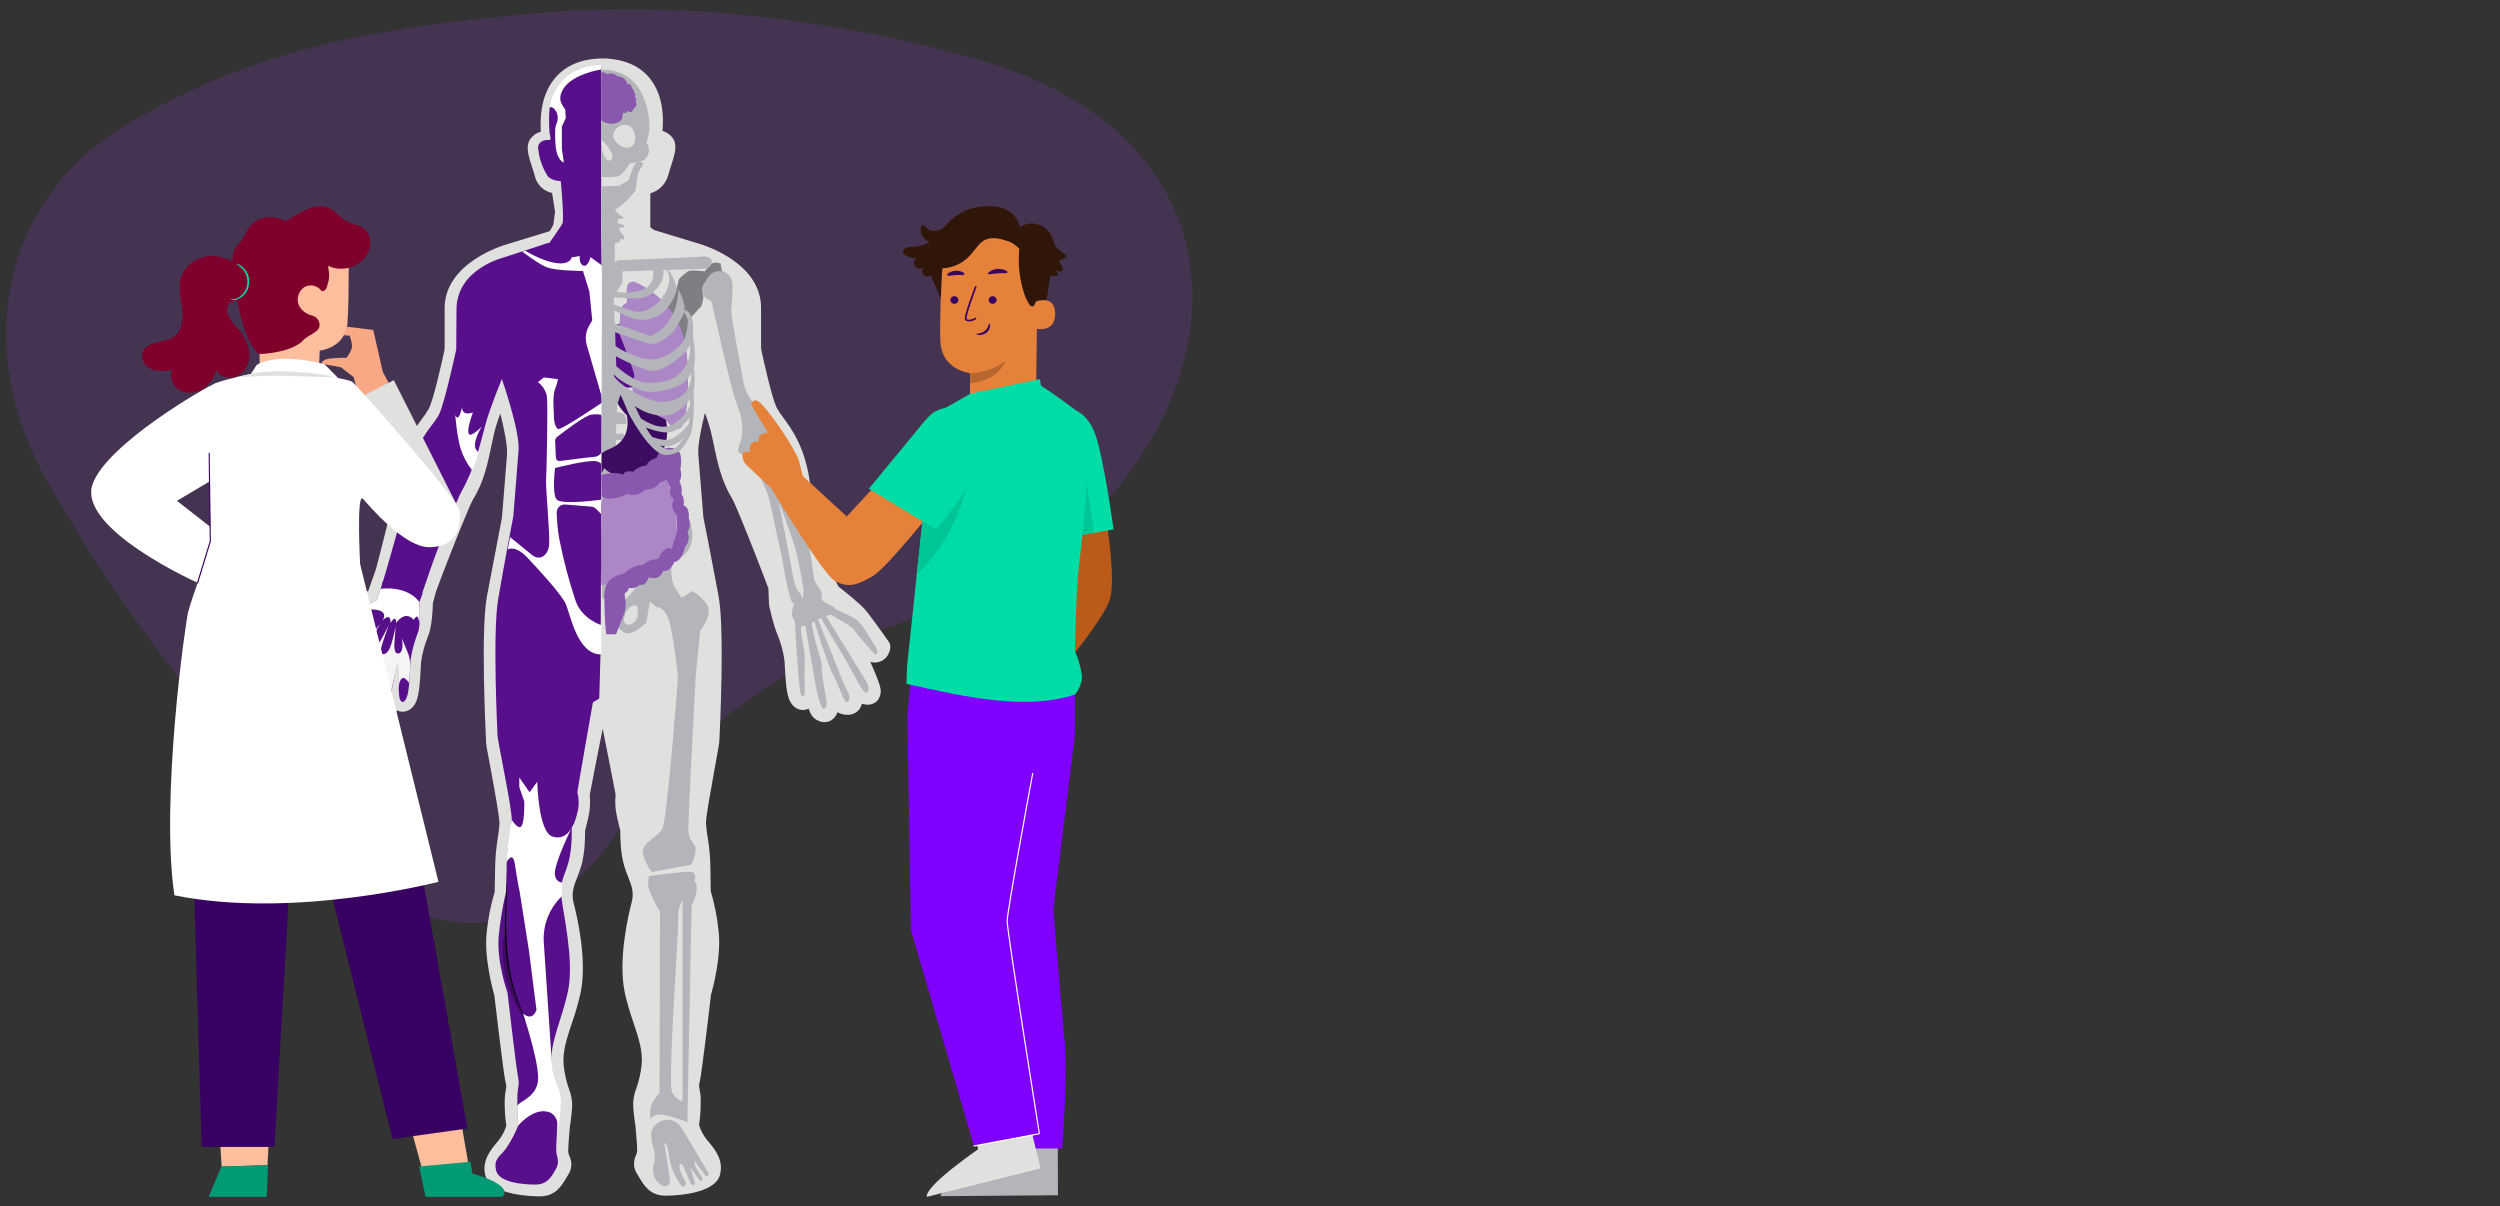 <?xml version="1.0" encoding="UTF-8"?>
<svg xmlns="http://www.w3.org/2000/svg" xmlns:xlink="http://www.w3.org/1999/xlink" version="1.1" viewBox="0 0 400 193">
  <rect x="0" y="0" width="400" height="193" fill="#333333" stroke="none"/>
  <defs>
    <style>
      .cls-1 {
        fill: #8000ff;
      }

      .cls-2 {
        fill: #580f8b;
      }

      .cls-3 {
        fill: #390063;
      }

      .cls-4 {
        fill: #b7672d;
      }

      .cls-5 {
        fill: #ffbe9d;
      }

      .cls-6 {
        fill: #b3b5ba;
      }

      .cls-7 {
        fill: #b341ff;
        opacity: .15;
      }

      .cls-8 {
        fill: #bc5b19;
      }

      .cls-9 {
        fill: #e58138;
      }

      .cls-10 {
        fill: #00c695;
      }

      .cls-11 {
        fill: #301608;
      }

      .cls-12 {
        fill: #fff;
      }

      .cls-13 {
        fill: #e0e0de;
      }

      .cls-14 {
        fill: #00dca5;
      }

      .cls-15 {
        opacity: .5;
      }

      .cls-16 {
        opacity: .3;
      }

      .cls-17 {
        fill: #009a74;
      }

      .cls-18 {
        fill: #f5f5f5;
      }

      .cls-19 {
        fill: #80002c;
      }

      .cls-20 {
        fill: #f9a885;
      }

      .cls-21 {
        clip-path: url(#clippath);
      }
    </style>
    <clipPath id="clippath">
      <path class="cls-12" d="M41.04,58.4c3.75-2.17,10.9-.11,10.9-.11l2.16,2.2s1.79.31,2.27.6,16.93,18.77,17.17,20.61.06,5.85-4.91,5.85c-3.92,0-9.47-6.51-10.55-7.74s-.46,10.45-.46,10.45l12.53,50.83s-23.16,6.04-42.25,2.16c-2.26-15.5,1.79-43.69,2.2-45.33.6-2.37,3.56-10.07,3.56-11.35s-.49-24.71.92-25.29,5.59-1.47,5.59-1.47l.88-1.4Z"/>
    </clipPath>
  </defs>
  <!-- Generator: Adobe Illustrator 28.7.1, SVG Export Plug-In . SVG Version: 1.2.0 Build 142)  -->
  <g>
    <g id="Layer_1">
      <g>
        <path class="cls-7" d="M156.13,9.41c40.02,11.33,42.54,45.26,21.93,69.53-8.27,9.74-19.47,15.95-31.97,20.05-20.43,6.71-35.95,17.83-47.57,34.6-12.35,17.82-30.74,18.78-45.93,2.59-8.12-8.65-29.01-30.48-45.38-59.84C-4.52,55.29.72,31.58,19.89,20.17,39.84,8.29,58.29,4.53,85.8,2.13c27.51-2.4,53.32,2.46,70.33,7.28Z"/>
        <g id="freepik--Character--inject-120">
          <path class="cls-13" d="M142.17,102.63l-.68-.96c-.9-1.25-2.26-3.14-2.91-3.94-.89-1.1-3.57-3.22-4.4-3.85l-1.31-2.51c-.54-2.01-2.82-10.62-3.25-13.94-.77-5.82-2.9-8.72-4.31-10.63-.39-.49-.73-1.02-1.04-1.57-.77-1.61-2.04-7.25-2.5-9.45v-6.47c.06-7.43-9.57-10.22-9.95-10.32l-7.16-2.18-.61-.44v-5.44c1.37-.39,2.44-1.45,2.84-2.82.13-.5.31-1.03.47-1.54.55-1.69,1.03-3.16.4-4.29-.4-.65-1.03-1.12-1.77-1.33.19-1.88.21-5.54-1.92-8.29-1.61-2.07-4.09-3.19-7.39-3.31h-.76c-3.2.15-5.64,1.27-7.28,3.34-2.2,2.78-2.24,6.49-2.1,8.38-.75.21-1.39.68-1.8,1.34-.64,1.13-.17,2.59.38,4.29.17.51.34,1.03.47,1.54.34,1.33,1.4,2.35,2.74,2.63l.48,3.01-.28,2.09-.56,1.01-6.85,2.1c-.4.11-10.05,2.9-9.98,10.32v6.48c-.46,2.2-1.73,7.85-2.5,9.45-.3.55-.65,1.07-1.04,1.57-1.41,1.92-3.53,4.82-4.31,10.63-.4,3.12-2.42,10.81-3.14,13.52l-1.21,3.46c-1.09.69-3.74,2.42-4.62,3.53-.64.81-2.01,2.68-2.9,3.92-.35.48-.61.85-.7.97-.66.77-.05,1.9.08,2.12.57.98,1.73,1.45,2.82,1.13-.81,1.79-1.53,3.57-1.61,4.23-.15.72.05,1.46.53,2.01.49.47,1.18.69,1.86.57.2-.02.39-.06.58-.13.08.35.23.68.46.96.46.55,1.16.85,1.87.81.55,0,1.1-.13,1.58-.4.17.57.56,1.06,1.09,1.35.62.31,1.35.31,1.97,0,.85-.37,1.21-.93,1.55-1.93.25.13.52.21.81.22.81.04,1.85-.4,2.37-1.84.4-1.14.54-3.2.64-5.21.02-.4.04-.81.06-.94.19-1.36.55-2.69,1.07-3.97.66-1.48.81-4.57.81-5.41l.5-1.85h0c.23-.64.56-1.53.97-2.6,2.01-5.24,4.48-11.38,4.98-12.19,1.72-2.76,2.35-5.82,2.91-8.52.23-1.09.44-2.12.71-3.04.2-.69.46-1.43.72-2.13.6,2.37,1.18,5.17,1.07,6.64-.22,2.89-.75,9.32-.81,10.04-.14.73-1.43,7.44-2.4,12.57-1,5.28-.24,21.08-.15,22.99-.04.43.12,1.35.81,4.95.55,2.97,1.38,7.45,1.34,8.46-.04.72-.13,1.44-.25,2.16-.27,1.62-.42,3.25-.44,4.89l-.07,3.83c-.61,2.05-1.03,4.15-1.26,6.27-.51,4.13.98,9.49,1.21,10.33.2,1.68,1.45,12.4,1.79,13.89.12.37.14.76.05,1.14-.12.58-.18,1.18-.19,1.77-.02,1.35.07,2.7.26,4.03-.26.84-.67,1.62-1.21,2.3l-.24.29c-1.07,1.28-2.53,3.03-1.89,5.4.88,3.22,7.9,3.3,8.7,3.3,2.49,0,3.49-1.69,4.22-2.93.1-.17.2-.35.31-.52.6-.88.68-2.01.22-2.97-.14-.3-.21-.63-.21-.96.05-1.32.24-3.43.27-3.79.05-.25.2-1.17.35-2.94.07-1.04-.1-2.09-.49-3.06-.42-1.19-.7-2.43-.84-3.68-.26-2.18.46-4.33,1.29-6.83.56-1.59,1.03-3.21,1.4-4.86,1.1-5.24-.57-12.35-1.11-14.41-.4-1.58,0-2.63.57-4.09.21-.55.44-1.12.63-1.76.65-2.18.64-4.98.63-5.69.05-.21.17-.74.48-1.95.3-1.23.39-2.51.27-3.77v-.03c.14-.83,1.17-6.04,2.07-10.59.9,4.54,1.92,9.7,2.06,10.53v.04c-.12,1.25-.03,2.51.27,3.74.3,1.21.43,1.74.48,1.95,0,.71-.02,3.51.63,5.69.19.64.4,1.21.63,1.76.57,1.45.98,2.51.56,4.09-.54,2.06-2.2,9.18-1.1,14.41.37,1.64.84,3.25,1.4,4.84.83,2.49,1.55,4.65,1.29,6.83-.14,1.26-.42,2.49-.84,3.68-.39.97-.56,2.02-.49,3.06.15,1.77.31,2.69.35,2.94.03.36.23,2.46.28,3.78,0,.33-.07.66-.21.96-.46.96-.38,2.09.22,2.97.1.17.21.35.31.52.73,1.24,1.73,2.93,4.22,2.93.81,0,7.82-.09,8.7-3.31.64-2.37-.81-4.12-1.89-5.4l-.24-.29c-.54-.69-.95-1.46-1.21-2.3.19-1.33.28-2.68.26-4.03,0-.6-.07-1.19-.19-1.77-.1-.38-.08-.77.04-1.14.34-1.48,1.61-12.21,1.79-13.88.25-.84,1.73-6.21,1.21-10.34-.22-2.12-.63-4.22-1.24-6.26l-.06-3.82c-.02-1.64-.17-3.28-.45-4.9-.12-.71-.21-1.43-.25-2.16-.04-1.01.81-5.48,1.34-8.46.66-3.6.83-4.53.81-4.96.09-1.91.85-17.71-.15-22.97-.96-5.13-2.26-11.84-2.42-12.57-.06-.72-.58-7.15-.81-10.05-.11-1.47.47-4.27,1.06-6.63.26.7.52,1.43.72,2.13.27.92.48,1.95.71,3.04.56,2.7,1.21,5.75,2.91,8.51.5.81,2.97,6.95,4.98,12.19.33.86.6,1.61.83,2.2l.11,2.59.02.2c.03.13.68,3.17,1.37,4.71.51,1.28.87,2.61,1.07,3.97,0,.14.04.53.06.94.1,2.01.23,4.08.64,5.21.51,1.42,1.55,1.87,2.36,1.84.28-.02.56-.09.81-.22.33,1,.69,1.56,1.55,1.93.62.31,1.35.31,1.97,0,.52-.3.91-.78,1.09-1.35.48.27,1.03.41,1.58.4.72.04,1.41-.26,1.87-.81.22-.28.38-.61.46-.96.19.07.38.11.58.13.68.12,1.37-.1,1.86-.57.48-.55.68-1.3.53-2.01-.09-.66-.81-2.45-1.61-4.23,1.09.32,2.25-.15,2.82-1.13.12-.26.73-1.39.08-2.15Z"/>
          <path class="cls-2" d="M60.31,95.99s-4.01,2.01-4.84,3.03-3.18,4.53-3.25,4.61-.21,1.21,1.18.81c1.08-.31,2.25-1.85,2.71-2.51.12-.18.34-.26.55-.2h0c.25.07.41.32.36.58l-.09.46s-3.33,6.72-3.32,7.7c0,.75.73.74,1.21.34.74-.62,1.47-2.26,2.23-3.59.81-1.46,1.37-2.21,1.72-1.88.29.27-2.16,5.44-2.24,6.22s-.46,1.33.81,1.23,1.61-1.66,1.97-2.59c.4-1.08,1.43-4.29,1.71-4.23.76.15-.9,6.36-.77,7.08s.33,1.34,1.01.86.92-1.67,1.35-3.28c.33-1.25.66-3.58.86-4.43.06-.25.25-.15.25-.15,0,0,0,4.73.19,5.57s.75,1.09,1.21-.17.48-5.15.56-5.81c.23-1.48.61-2.94,1.15-4.34.57-1.29.26-4.96.26-4.96l.54-1.43-6.36-1.87-.95,2.97Z"/>
          <path class="cls-2" d="M81.05,138.68c.04-3.57.76-5.46.83-7.42s-2.42-13.35-2.28-13.75c0,0-.81-16.18.1-21.6.91-5.42,2.42-13.25,2.42-13.25,0,0,.63-7.6.85-10.67s-2.67-11.35-2.67-11.35c0,0-1.97,4.77-2.62,7.25-.86,3.26-1.75,7.05-3.82,10.71-.56,1-3.37,7.81-4.93,12.3-.85,2.47-1.81,5.27-1.81,5.27l-5.98-2.7s3.65-11.94,4.11-15.84c.89-7.42,4.14-9.36,5.07-11.48s2.68-10.26,2.68-10.26l.04-6.3c-.05-6.6,7.66-8.43,7.66-8.43l6.8-2.23,8.56-1.67.27,13.33-.23,53.41-.22,7.75-1.02.64s-2.49,14.15-2.49,14.38c.28,1.02.29,2.09.04,3.12-.4,1.84-.93,2.51-.93,2.51,0,0,.11,3.22-.51,5.52s-1.46,3.06-1.14,5.71,1.99,9.96,1.11,14.61-3.11,8.61-2.69,12.46c.42,3.85,1.59,4.01,1.43,6.02-.06,1.07-.24,2.13-.52,3.16,0,0-.12,2.36-.17,3.85s.71,1.96-.06,3.34-1.45,2.46-3.32,2.46-5.74-.31-6.22-2.21.59-2.24,1.58-3.56c.76-1.13,1.4-2.33,1.91-3.59,0,0-.15-2.68-.1-4.64s.4-1.72.1-3.22-1.68-13.47-1.68-13.47c0,0-1.85-5.15-1.38-9.35.23-2.26.61-4.51,1.13-6.73l.12-4.08Z"/>
          <path class="cls-12" d="M96.23,100.02s-3.22-.95-4.2-4.08c-1.06-3.21-1.92-6.48-2.56-9.8-.24-1.37-.37-2.75-.4-4.14,0-.7.55-1.27,1.25-1.28.04,0,.08,0,.12,0l4.15.34c.31.02.59.16.81.38l.97,1v-2.52s-6.51.93-7.3,0-.26-5.04-.26-5.04c0,0,5.61-1.46,6.79-1.04,1.18.42.77,1.28.77,1.28l.07-3.01s-.47.93-1.29.98c-.64.03-4.13.49-5.57.67-.31.04-.59-.17-.64-.48,0-.02,0-.04,0-.05l-.12-2.64c-.01-.26.11-.52.31-.68,1.09-.85,4.52-3.46,5.44-3.56.51-.08,1.03-.08,1.54,0l.31.42v-2.42s-6.38,4.34-7.07,4.29c-.51-.03-.78-1.56-.73-2.12.03-.31-.27-3.04.17-4.24.22-.52.38-1.06.5-1.61l-2.27-.28-.95.75c.72.54,1.23,1.32,1.42,2.2.21,1.33-.04,12.55-.12,13.57s.65,8.74.49,10.32-1.47,2.6-2.72,1.58-3.53-2.87-3.53-2.87l-.37,1.97s1.18-.77,3.13,1.3,5.49,5.9,6.18,7.48,1.83,8.1,5.64,8.01l.04-4.69Z"/>
          <path class="cls-12" d="M81.87,131.15s1.12,1.81,1.61.95.4-3.88.4-3.88l-.79-2.28v-1.54l1.64,2.36,1.23-1.68s.15,7.95,2.39,8.75,3.22-1.61,3.22-1.61c0,0-2.82,5.73-2.8,7.54.03,1.41,1.17,1.45,1.17,1.45l-.04,2.18c-2.02,1.93-3.09,4.66-2.89,7.46.25,3.82,1.02,15.29,1.31,19.6.06.98.29,1.95.69,2.85.44.92.7,1.92.78,2.93-.08,1.56-.28,3.11-.58,4.64,0,0,.46-2.74-1.88-3.05s-4.48,2.35-4.48,2.35l-.1-3.19c.19-.81,3.47-1.38,3.35-4.7s-2.42-10.11-2.42-10.11c.81.64,1.58.79,2.16-.55l-1.21-9.55-1.48-9.37s-.4-1.85-.75-4.31-1.33-.43-1.33-.43c-.01-1.66.36-4.17.81-6.81Z"/>
          <path d="M83.69,162.17c-.04-.06-.08-.12-.11-.19-.07-.12-.17-.31-.28-.55-.33-.68-.61-1.39-.86-2.1-.81-2.37-1.31-4.84-1.5-7.34-.19-2.49-.21-5-.05-7.49.05-.96.1-1.73.15-2.26,0-.25.04-.45.05-.62,0-.07.01-.14.03-.21.01.07.01.15,0,.22v.62c0,.56-.04,1.33-.08,2.26-.11,2.49-.07,4.99.11,7.47.19,2.48.67,4.93,1.43,7.31.3.91.59,1.61.81,2.12l.24.57c.03.06.05.13.06.2Z"/>
          <path class="cls-12" d="M72.84,66.39s.26,3.37.85,5.37c.4,1.27,1.04,2.46,1.87,3.51.41-.95.75-1.93,1.02-2.93,0,0-.81-.36-.54-1.65.22-.87.58-1.7,1.06-2.46,0,0-1.85,1.94-2.13,1.12s.7-3.36.7-3.36c0,0-1.77.73-1.74-.89,0,0-.51,2.71-1.08,1.31Z"/>
          <g class="cls-16">
            <path d="M83.69,162.17c-2.1-4.43-2.79-8.26-2.93-13.17-.95,4.95.4,10.28,3.32,14.39l-.39-1.22Z"/>
          </g>
          <path class="cls-12" d="M57.27,97.67s2.96-.52,3.9.25c.71.58-.04,1.41-.04,1.41,0,0,1.43-1.55,1.35.35,0,0,.94-1.56.89,0,0,0,1.4-2.14,2.82-.51.53-.81.69-.72.93.56l.04-1.29c0-.76-.02-1.47-.08-2.12,0,0-1.54-2.58-6.19-2.12l-.57,1.78c-1.08.54-2.1,1.11-3.05,1.69Z"/>
          <path class="cls-18" d="M54.6,107.7s.77-.46,1.06.23c.17.41.26.85.26,1.29.98-1.63,2.12-3.77,2.62-3.93.4-.12-.27,1.4-.45,1.94s-1.36,3.55-1.36,3.55c0,0,.62-.75,1.35-.6s.81,1.14.81,1.14c0,0,1.92-5.5,2.12-5.38.4.24-.66,6.04-.66,6.04,0,0,.03-.09.08-.22.18-.45.69-.66,1.13-.48.22.09.39.26.48.48l.14.36s.29-.88.54-2.07c.37-1.73.81-3.95.88-4.03.21-.18.04,4.11.17,4.13,0,0,.03-1.54.73-1.68.38-.07.95.81.95.81,0,0,.18-1.73.17-2.95,0-.59-.1-1.17-.3-1.72,0,0-1.08-2.61-1.04-2.55s.44,2.25-.48,2.49-.68-1.87-.68-1.87l.19-2.49s-.57,2.95-1.08,3.8c-.66,1.09-1.48.72-1.29-.14.21-.98,1.26-3.82,1.26-3.82,0,0-2.01,4.16-2.63,4.08s-.18-1.61-.1-1.79c.4-.87.86-1.71,1.38-2.51,0,0-1.51,1.79-2.31,2.75-1.21,1.47-2.11,1.21-2.11,1.21-.01.04-.03.08-.05.12-.54,1.01-1.76,3.78-1.76,3.78"/>
          <path class="cls-2" d="M89.58,39.07l-1.67-.23s2.11-2.93,2.14-3.25c.15-2.01-.33-6.62-.33-6.62,0,0-1.47,0-2.1-.81-.85-1.34-1.37-2.86-1.52-4.43-.06-1.07.96-1.41,1.79-1.32.4.04.04-1.05.04-1.05-.08-.94-.1-1.88-.08-2.82.11-2.82.72-2.46,1.55-3.88s2.65-3.89,6.79-4.13v26.96l.08,5.78-6.7-4.2Z"/>
          <g class="cls-16">
            <path d="M87.19,42.11c0-.08.04-.16.05-.24l-.05-.02v.26Z"/>
          </g>
          <path class="cls-12" d="M96.15,11.14c-.23,0-4.53.74-5.98,3.01-1.26,1.97.13,2.96.27,3.41l.08,1.34-.62,1.33v3.63l.32,2.14s-.72-.15-1.13-1.56c-.28-.96-.29-2.62-.26-3.57,0-.38.08-.76.22-1.11.24-.54.26-1.15.04-1.7-.46-1.09-1.16-.92-1.16-.92.23-1.3.77-2.53,1.57-3.59,2.31-3.27,6.71-3.13,6.71-3.13l-.07.72Z"/>
          <path class="cls-12" d="M84.03,40.1s2.45,1.58,4.84,1.97,2.6-.89,2.6-.89l1.3-.22s-.19,1.23.56,1.53,1.14-1.35,1.14-1.35l1.92,1.38.06,21.94-.27-1.34-2.3-7.92c-.3-1.05-.16-2.18.4-3.12.18-.27.34-.56.48-.85,0-.11-.46-4.57-.46-4.57l-1.02-3.3s-4.5-.02-5.9-.63-3.8-2.46-3.8-2.46l.44-.16Z"/>
          <path class="cls-6" d="M115.3,42.18s-.93-.37-1.41,0c-.42.37-.8.79-1.14,1.24,0,0-2.14-.29-2.68,0-.52.36-1,.78-1.43,1.24l-.43,1.68-2.06.94s-3.45,8.12-3.27,8.18,1.94,2.91,1.94,2.91l3.63-1.78,2.44-3.98-.27-1.9,1.64-1.78.29-1.31s-.65-1.96.83-3.03,2.26-.65,2.26-.65l-.3-1.37"/>
          <g class="cls-16">
            <path d="M115.3,42.18s-.93-.37-1.41,0c-.42.37-.8.79-1.14,1.24,0,0-2.14-.29-2.68,0-.52.36-1,.78-1.43,1.24l-.43,1.68-2.06.94s-3.45,8.12-3.27,8.18,1.94,2.91,1.94,2.91l3.63-1.78,2.44-3.98-.27-1.9,1.64-1.78.29-1.31s-.65-1.96.83-3.03,2.26-.65,2.26-.65l-.3-1.37"/>
          </g>
          <path class="cls-6" d="M108.73,80.52c-1.93-1.99-4.52-1.29-5.64-1.08s-.86.91-1.88,2.42-4.93,2.77-4.93,2.77l.04,11.15h.81l.11-.91s0-.27.48-.7,2.85-4.41,3.39-5.48,1.18-.54,1.18-.54c.44.76.73,1.6.86,2.47.27,1.56,0,1.77-2.26,4.41s-3.49,1.72-3.49,1.72l-.43,1.29s2.04,2.95,3.22,3.28,3.22-1.72,3.22-1.72l.54-3.17c.27-1.83,3.92-2.64,3.92-2.64h0c-.62-1.48-.63-3.14-.04-4.63l.36-.9s.22,1.88,1.77,0,.7-5.75-1.24-7.74ZM100.96,99.89c-.34.14-.72.05-.97-.22-.15-.26-.19-.58-.11-.87.1-.59.38-1.13.81-1.55.44-.4,1.16-.64,1.35-.1v1.25c-.06.66-.47,1.23-1.08,1.48Z"/>
          <path class="cls-6" d="M96.38,65.96h2.31s1.12-.06,1.36.64.24,1.19,0,1.24c-.52.03-1.03.03-1.55,0l-1.76.02-.36-1.91Z"/>
          <path class="cls-6" d="M96.24,65.08l2.5-.36-.19,4.67h1.1s.83.86.27.97c-.45.06-.91.06-1.36,0v5.32l-2.32.31v-10.92Z"/>
          <path class="cls-6" d="M96.23,74.34l3.14-.62-.35-.99,1.36-.74s.58-.42.19-.67-1.56.35-1.56.35v-.35l-2.7.61-.09,2.41Z"/>
          <path class="cls-6" d="M100.26,74.18l-1.7.22s-.05,1.13-.37,1.13h-1.93v2.47s2.08.27,2.42-.64c.19-.48.26-.99.21-1.5,0,0,1.9-.59,1.37-1.67Z"/>
          <path class="cls-6" d="M96.2,79.15c.82-.15,1.62-.33,2.42-.56v1.24s1.76-.86,1.44,0c-.22.51-.73.83-1.28.81l-.11,1.18h-2.46v-2.66Z"/>
          <path class="cls-2" d="M96.27,75.72l.4-.87s1.1,1.67,4.15,1,6.71-3.14,5.77-8.4c-.94-5.26-5.29-2.59-5.29-2.59,0,0-2.24-1.1-2.01-3.44l-2.1-1.61c.05.29.57,4.2,3.11,6.64,0,0,1,3.87-2.68,5.35-.47.19-.92.42-1.35.71"/>
          <g class="cls-16">
            <path d="M96.27,75.72l.4-.87s1.1,1.67,4.15,1,6.71-3.14,5.77-8.4c-.94-5.26-5.29-2.59-5.29-2.59,0,0-2.24-1.1-2.01-3.44l-2.1-1.61c.05.29.57,4.2,3.11,6.64,0,0,1,3.87-2.68,5.35-.47.19-.92.42-1.35.71"/>
          </g>
          <path class="cls-2" d="M97.57,79.21c-1-.04-1.47,1.25-1.39,2.24.07.94.08,1.88.04,2.82-.06,2.42,0,3.75-.03,5.44s.06,3.63.04,3.86c1.46.23,5.16-1.45,6.85-2.06s3.47-1.33,4.5-2.82c.79-1.12,1.03-2.53,1.11-3.89.16-2.79-.28-5.57-1.31-8.17-.06-.17-.16-.33-.29-.45-.25-.13-.54-.15-.81-.06-3.03.62-5.97,1.66-8.72,3.08"/>
          <g class="cls-15">
            <path class="cls-12" d="M97.57,79.21c-1-.04-1.47,1.25-1.39,2.24s0,2.38.03,3.37c.02,1.73,0,5.62,0,7.31,0,.56.04,1.45.04,1.45.43.11,2.01-.17,3.58-.54,1.21-1.33,1.58-.91,3.28-1.52s3.47-1.33,4.5-2.82c.79-1.12,1.03-2.53,1.11-3.89.16-2.79-.28-5.57-1.31-8.17-.06-.17-.16-.33-.29-.45-.25-.13-.54-.15-.81-.06-3.19.66-6.28,1.74-9.18,3.2"/>
          </g>
          <path class="cls-2" d="M101.51,45.11s-1.34-.33-1.21,1.61v1.77s-.94.19-1.04,1.61-.19,3.25-.19,3.25c0,0,2.49,6.16,2.42,6.78s-.77,3.34.43,3.99,1.72.69,2.1,1.36,1.43,1.15,2.15,1.48,1.29,1.61,2.05,1.67,1.25-.71,1.48-2.42,1.14-10.22-1.24-14.76-6.95-6.34-6.95-6.34Z"/>
          <path class="cls-2" d="M96.23,76.01s2.26-.69,3.46-.04c0,0,.19-.83,1.61-.49.56-.6,1.33-.95,2.15-1,0,0,.15-.81,1.61-1.24,0,0,.48-1.77,2.1-1.58,0,0,1.33-.05,1.67,1,.19.8.19,1.62,0,2.42.25.65.2,1.37-.14,1.97.35.61.46,1.33.3,2.01,0,0,.56.4.37,1.82,0,0,1,.14.81,2.01,0,0,.48,1.29-.19,2.2,0,0,.62,1.39-.38,2.34,0,0-.38,2.29-1.72,2.48,0,0-.57,1.58-1.77,1.43,0,0-.6,1.72-2.33.96,0,0-.3,1.48-1.4,1.24,0,0-1.01.88-1.84.44,0,0,.27.37-.64,1,0,0,.43,1.91,0,3.05s-1.34,3.44-1.34,3.44h-1.56c-.16-1.44-.25-2.88-.25-4.33.05-1.61-.81-4.65,3.13-5.37.48-.5,1.07-.87,1.72-1.11.43-.15.88-.25,1.34-.29.42-.42.95-.7,1.53-.81l.91-.14s.38-1.25,1.29-1.61.73.27.73.27l.98-3.12-.12-2.61c-.65-.69-.94-1.58-.4-2.46-.81-.55-.72-1.1-.48-1.84l-.73-1.31-1.14.46s-.4,1.1-2.26,1.1c-.71.8-1.84,1.09-2.85.72,0,0-2.76,1.39-4.1.38l-.04-3.41Z"/>
          <g class="cls-16">
            <path class="cls-12" d="M96.23,76.01s2.26-.69,3.46-.04c0,0,.19-.83,1.61-.49.56-.6,1.33-.95,2.15-1,0,0,.15-.81,1.61-1.24,0,0,.48-1.77,2.1-1.58,0,0,1.33-.05,1.67,1,.19.8.19,1.62,0,2.42.25.65.2,1.37-.14,1.97.35.61.46,1.33.3,2.01,0,0,.56.4.37,1.82,0,0,1,.14.81,2.01,0,0,.48,1.29-.19,2.2,0,0,.62,1.39-.38,2.34,0,0-.38,2.29-1.72,2.48,0,0-.57,1.58-1.77,1.43,0,0-.6,1.72-2.33.96,0,0-.3,1.48-1.4,1.24,0,0-1.01.88-1.84.44,0,0,.27.37-.64,1,0,0,.43,1.91,0,3.05s-1.34,3.44-1.34,3.44h-1.56c-.16-1.44-.25-2.88-.25-4.33.05-1.61-.81-4.65,3.13-5.37.48-.5,1.07-.87,1.72-1.11.43-.15.88-.25,1.34-.29.42-.42.95-.7,1.53-.81l.91-.14s.38-1.25,1.29-1.61.73.27.73.27l1-3.18c-.27-.82-.32-1.7-.14-2.55-.65-.69-.94-1.58-.4-2.46-.81-.55-.72-1.1-.48-1.84l-.73-1.31-1.14.46s-.4,1.1-2.26,1.1c-.71.8-1.84,1.09-2.85.72,0,0-2.76,1.39-4.1.38l-.04-3.41Z"/>
          </g>
          <path class="cls-2" d="M99.16,51.82c-.22.06-.44.1-.66.14v.69s-2.12,0-2.17,2.82.29,3.47,1.17,4.41,1.49,1.92,2.05,2.08c.57.08,1.15.08,1.72,0l1.17-2.31-1.86-4.56-1.41-3.27Z"/>
          <g class="cls-15">
            <path class="cls-12" d="M101.51,45.11s-1.34-.33-1.21,1.61v1.77s-.94.19-1.04,1.61-.19,3.25-.19,3.25c0,0,2.49,6.16,2.42,6.78s-.77,3.34.43,3.99,1.72.69,2.1,1.36,1.43,1.15,2.15,1.48,1.29,1.61,2.05,1.67,1.25-.71,1.48-2.42,1.14-10.22-1.24-14.76-6.95-6.34-6.95-6.34Z"/>
          </g>
          <path class="cls-6" d="M96.21,34.21s1.94-.27,3.18-1.32c.82-.72,1.58-1.5,2.28-2.34l.43-2.9.81-1.42c-.18-.3-.53-.44-.86-.37-.68.06-1.42,2.9-1.42,2.9l-1.55.98-2.82.08-.04,4.38Z"/>
          <path class="cls-6" d="M96.96,11.17h-.81l.03,11.06c.02.26.02.21.02.15.67.55,1.22,1.24,1.61,2.01.12.23.18.48.18.73,0,.26-.18.49-.43.56-.17.02-.35-.03-.48-.15-.13-.12-.23-.25-.31-.4-.33-.62-.53-1.31-.58-2.01l.07,5.24.27-.04s2.22.22,2.93-.45c.48-.5.9-1.05,1.25-1.64.13-.14,1.61-.31,2.17-.54.67-.37,1.04-1.11.95-1.87-.13-.76-.4-.93-.4-.93,0,0,.17-.76.4-1.56s.35-9.72-6.89-10.16ZM101.31,23.22c-.37.38-.92.52-1.43.37-.5-.16-.94-.45-1.28-.85-.25-.23-.42-.53-.5-.86-.04-.52.17-1.02.57-1.35.35-.39.86-.59,1.38-.56.29.04.58.13.84.27.35.37.59.84.67,1.34.17.55.08,1.16-.25,1.63Z"/>
          <polygon class="cls-6" points="96.21 33.55 98.38 33.55 99.12 34.4 99.68 34.7 99.68 35 98.93 35 98.79 35.73 99.86 35.99 99.86 36.32 99.12 36.47 99.08 36.8 99.86 37.8 99.86 38.39 99.37 38.17 99.12 38.73 98.34 38.95 98.38 41.24 98.38 43.27 96.3 43.27 96.21 33.55"/>
          <path class="cls-6" d="M96.53,37.4c.31.11.65.09.94-.07.28-.16.55-.34.81-.53.26-.19.57-.31.9-.35"/>
          <path class="cls-6" d="M96.65,35.31c.8.1,1.62.03,2.39-.21"/>
          <path class="cls-6" d="M96.4,35.11c.87.14,1.75-.08,2.45-.6"/>
          <path class="cls-6" d="M96.57,39.18c.74.04,1.46-.2,2.01-.69"/>
          <path class="cls-6" d="M96.56,41.11c.66.21,1.38.07,1.92-.37"/>
          <path class="cls-6" d="M99.58,43.18v2.17s-1.42,1.7-1.36,2.64.4,10.97.4,11.19-2.35,4.14-2.35,4.14l.04-20.55,1.96-.66,1.31,1.07Z"/>
          <path class="cls-6" d="M104.42,43.24c.38.96-.12,2.09-.91,2.75s-4.35,1.31-5.36.37c.08.47-2.62-.3-.29,1.12.28.17,4.25.31,4.57.24,1.66-.36,1.91-.72,2.68-1.58s1.25-2.06.98-3.18"/>
          <path class="cls-6" d="M100.91,49.68l-2.98-1.06v.93l2.82,1.21c1.49.64,3.19.54,4.59-.28.43-.24.83-.55,1.17-.92,1.17-1.33,1.61-2.37,1.73-3.22s-1.08-2.93-1.08-2.93l-.65-.4c.5.59.69,1.37.53,2.13-.21,1.16-.81,3.06-3.3,4.35-.87.45-1.89.52-2.82.19Z"/>
          <path class="cls-6" d="M104.05,53.75l-5.92-2.07v1.39l5.31,1.8c.66.22,1.39.17,2.01-.15.92-.47,2.18-1.27,2.76-2.38.96-1.85,1.28-1.77,1.32-2.97s-1-3.09-1-3.09c0,.82-.12,1.63-.31,2.42-.32,1.32-1.38,3.9-4.16,5.06Z"/>
          <path class="cls-6" d="M98.75,55.54c0,.12,3.65,2.14,5.69,1.97s3.86-1.57,4.7-2.65.93-3.65.93-3.65l-.58-1.27.06-.37s1.04.12,1.29,2.01,0,3.66-1.57,5.1-3.41,2.69-4.94,2.65-6-2.42-6.08-2.51c-.31-.41-.36-2.05.5-1.27Z"/>
          <path class="cls-6" d="M97.99,58.03s3.42,3.41,5.91,3.25,3.3-.27,4.5-1.21l.15-.12c1.28-1.11,1.98-2.76,1.87-4.45l-.1-1.91.18-1.34c.32,1.17.54,2.37.64,3.58.08,1.61.24,3.01-1.12,4.78s-5.67,2.42-7.07,1.93c0,0-3.59-1-5.18-3.14l.23-1.37Z"/>
          <path class="cls-6" d="M96.55,60.87c-.24-.54,4.19,4.3,7.25,5.24s4.24.04,5.48-.97,1.29-1.96,1.68-2.72,0-4.43,0-4.43l-.34,1.21c.08.83-.03,1.66-.31,2.45-.48,1.41-2.04,2.59-4.29,2.67s-7.06-2.66-7.87-4.28l-.61-.6-.99,1.44Z"/>
          <path class="cls-6" d="M100.39,65.73c.04.24,3.7,7.15,6.15,7.07s2.85-1.37,3.78-2.93.65-7.48.65-7.48l-.65.31s.44,5.47-.72,7.12-2.05,3.05-4.14,1.33-4.19-6.96-4.19-6.96l-2.04-1.21,1.18,2.75Z"/>
          <path class="cls-6" d="M101.07,65.89c.12.04,3.37,2.97,5.86,2.29s3.82-3.94,3.82-3.94l.21,1.84s-2.06,2.95-3.99,3.1-4.9-1.33-4.9-1.33l-1-1.97Z"/>
          <path class="cls-6" d="M102.81,69.2s3.18,1.84,4.9.91,3.01-3.09,3.01-2.97-.2,1.33-.2,1.33c0,0-2.06,4.46-6.04,2.37l-1.67-1.64Z"/>
          <polygon class="cls-6" points="99.49 62.53 98.75 64.72 96.26 65.48 96.2 63.03 97.17 60.8 99.49 62.53"/>
          <path class="cls-6" d="M105.09,97.17s1.37-.22,2.09,2.6,1.3,8.66,1.3,8.66c0,0-1.73,22.87-2.53,24.24s-3.61,2.24-3.03,4.11c.27,1,.73,1.93,1.37,2.74l6.28-1.15s1.15-2.09.58-3.1-.94-1.01-1.01-2.45,1.17-24.68,1.17-24.68l.71-7.14s1.81-2.39,1.3-3.83-2.55-2.6-2.55-2.6l-1.71,1.08-1.21-1.85h-2.78l-1.68,1.99,1.7,1.37Z"/>
          <path class="cls-6" d="M111.08,140.97s.51-1.21-.36-1.44-6.85.65-6.85.65c-.24.7-.24,1.47,0,2.17.36,1.21,1.73,3.53,1.73,3.53l-.07,29.01s-2.1,1.95-1.37,4.19c0,0,.22-1.16,2.53-.58,1.14.25,2.25.62,3.32,1.08v-1.73l.65-32.98s.81-1.52.81-2.67-.38-1.24-.38-1.24ZM109.21,176.18s-.81,0-1.64-1.3.99-24.75.92-27.4.72-3.32.72-3.63v32.33Z"/>
          <path class="cls-6" d="M105.08,179.82c-.56.38-.89,1.02-.89,1.69,0,.67.11,1.33.31,1.96.2.63.29,1.3.26,1.97-.05.5-.23.98-.28,1.49-.09,1.02.37,2.01,1.21,2.6.36.25.88.4,1.21.12s.32-.83.25-1.27c-.29-1.85-.59-3.69-.89-5.53.58.32.66,1.1.73,1.76.2,1.8.86,3.51,1.92,4.98.07.12.18.21.31.27.27.08.53-.23.52-.51-.04-.28-.16-.55-.33-.77-.35-.57-.58-1.19-.7-1.85-.02-.16-.03-.36.1-.45.22-.15.47.14.57.4l1.03,2.42c.06.18.16.33.3.45.15.11.36.08.47-.07,0,0,0,0,0,0,.04-.11.03-.23-.02-.34-.25-.78-.49-1.56-.73-2.34l1.47,2.01c.04.07.09.12.16.16.16.07.34-.1.36-.27,0-.18-.06-.35-.17-.48-.51-.81-1.21-1.58-1.14-2.52l1.61,2.21c.1.15.25.31.4.27.16-.04.26-.19.24-.35-.02-.16-.08-.3-.17-.43l-3.7-6.23c-.3-.59-.71-1.11-1.21-1.54-.95-.67-2.23-.62-3.12.12"/>
          <path class="cls-6" d="M120,73.41c.1.15,2.61,4.3,3.16,6.79s2.01,9.3,2.01,9.3c0,0,1.05,6.57,1.65,6.97.47.26,1.04.26,1.51,0,.15-.1-.2-1.45-.2-1.45,0,0-.9-.5-1.25-2.76s-2.31-12.06-2.31-12.06c0,0,2.06,5.3,2.76,7.9s1.25,6.42,1.25,6.42c0,0-.35,1.91.45,2.42s2.31.05,2.42-.35c.05-.63.05-1.27,0-1.91,0,0-1.15-1.61-1.21-2.01s-.95-9.08-2.86-11.88c-1.25-1.78-2.14-3.78-2.62-5.9-.05-.45-.83-3.18-.81-3.34s-.69-1-.69-1c0,0-2.76.07-3.13.94-.21.62-.26,1.29-.14,1.94Z"/>
          <path class="cls-6" d="M112.48,45.61c-.35,1.1-.05,1.95,1,2.42.18.06.33.2.4.38.17.63,3.01,13.52,3.79,15.63s1.25,3.4,1.07,5.34-1.13,2.59-.35,3.13c.46.31,1.01.45,1.56.4,0,0,.4-2.01,1.47-2.01.32,0,.37-.17.76-.23.68-.1,1.15-.73,1.05-1.41-.02-.15-.07-.29-.14-.42-.45-.79-1.01-1.76-1.48-2.63-1.01-1.84-2.26-2.97-2.62-4.87s-1.84-9.89-1.96-11.15.54-4.76-.12-5.77-1.36-1-1.36-1c0,0-1.95-.45-2.66,1.75,0,.05-.39.43-.39.46Z"/>
          <path class="cls-6" d="M133.43,97.15l-1.45-.77s-2.3-2.31-4.81.07c0,0-.86,1.73-.21,2.59s.5,1.35,1.65,1.1,2.55-1.21,2.85-1.3,1.06-.4,1.21-.45.95-.05.95-.2-.2-1.03-.2-1.03Z"/>
          <path class="cls-6" d="M127.17,99.33s.61,11.61,1.02,11.94.49.12.57-.47c.02-.63.01-1.27-.03-1.9,0-.55.03-3.3.03-4.01s-.6-3.2-.57-3.82-.07-1.37,0-1.5-1.02-.24-1.02-.24Z"/>
          <path class="cls-6" d="M128.85,100.08s1.72,9.97,1.72,9.97c0,0,.7,3.61,1.27,3.34.69-.32.4-1.29.06-3.27-.23-1.18-.38-2.37-.44-3.57.04-.87-.97-3.51-1.28-5.19s-.43-2.2-.43-2.2l-.91.92Z"/>
          <path class="cls-6" d="M130.21,99.15s2.15,7.11,3.13,8.89,1.7,4.52,2.2,4.31.5-1.04,0-1.87-2.31-5.51-2.68-6.45-2.28-5.64-2.28-5.64l-.36.76Z"/>
          <path class="cls-6" d="M131.08,98.4c.09.25,3.04,5.2,4.17,7.07s2.88,5.81,3.46,5.35,0-1.61,0-1.61c0,0-6.71-10.88-6.75-11.01s-.88.2-.88.2Z"/>
          <path class="cls-6" d="M132.51,98.02c.17.36,3.78,2.05,4.15,2.75s3.12,3.78,3.37,3.91.62-.29,0-1.25-1.99-3.57-2.99-4.28-4.07-2.01-4.07-2.01l-.21.87"/>
          <path class="cls-2" d="M96.23,19.23c.21.32.99.49,1.34.54.35.04.7,0,1.03-.11.27-.07.52-.21.72-.4.21-.21.29-.52.23-.81.1-.11.13-.26.08-.4.34.11.7-.05.86-.37.09.19.31.28.51.21.2-.09.33-.29.31-.51.39-.14.59-.58.45-.97-.01-.03-.03-.07-.05-.1.12-.29.05-.63-.17-.84.16-.23.11-.54-.12-.7,0,0-.01,0-.02-.01.08-.23-.04-.48-.28-.56-.03-.01-.07-.02-.1-.02.07-.2.02-.43-.13-.59-.14-.14-.37-.16-.53-.04-.1-.77-.77-1.35-1.55-1.33-.42-.44-1.07-.57-1.63-.34-.64-.46-.96-.22-.96-.22"/>
          <g class="cls-16">
            <path class="cls-12" d="M96.23,19.23c.21.32.99.49,1.34.54.35.04.7,0,1.03-.11.27-.07.52-.21.72-.4.21-.21.29-.52.23-.81.1-.11.13-.26.08-.4.34.11.7-.05.86-.37.09.19.31.28.51.21.2-.09.33-.29.31-.51.39-.14.59-.58.45-.97-.01-.03-.03-.07-.05-.1.12-.29.05-.63-.17-.84.16-.23.11-.54-.12-.7,0,0-.01,0-.02-.01.08-.23-.04-.48-.28-.56-.03-.01-.07-.02-.1-.02.07-.2.02-.43-.13-.59-.14-.14-.37-.16-.53-.04-.1-.77-.77-1.35-1.55-1.33-.42-.44-1.07-.57-1.63-.34-.25-.25-.63-.33-.96-.22"/>
          </g>
          <path class="cls-6" d="M99.08,41.64c-.49.03-.86.46-.83.95.03.44.38.8.83.83h.1c1.49-.02,10.65-.33,13.55-.42.65-.02,1.17-.56,1.16-1.21,0-.09-.02-.19-.06-.27-.22-.4-1.09-.58-1.5-.48-.33.09-9.93.47-13.25.6Z"/>
        </g>
        <g id="freepik--character-2--inject-24">
          <path class="cls-5" d="M41.54,61.17v-7.78s-.26-14.46-.26-14.46c4.3-2.91,9.84-3.27,14.48-.93h0s.14,9.49-.16,13.6-4.45,4.5-4.45,4.5c0,0-.09,2.77-.2,5.51,0,.06,0,.13-.01.19-.21,2.77-2.63,4.85-5.41,4.63h0c-2.6-.2-3.96-2.65-3.99-5.26Z"/>
          <path class="cls-20" d="M51.63,58.23l2.91.53,2.05,1.59,5.81,21.8c1.01,2.84,4.64,5.63,7.35,4.31h0c.21-.1.41-.22.6-.34,2.33-1.55,2.96-4.7,1.4-7.02l-10.5-19.59-1.53-6.72-3.84-.47-.38-.03-.48,1.34.91.08c.24.57.38,1.18.41,1.8-.18.64-.49,1.23-.91,1.74-.71-.02-1.42,0-2.12.07-1.91.1-1.87.84-1.87.84"/>
          <path class="cls-5" d="M68.04,188.89l-21.28-77.83-3.96,75.37-7.34.23s-4.88-79.66-4.62-80.65c0,0,.24-8.02,2.1-11.36l21.86-1.37s3.75,3.09,6.19,12.73h0c.03.12.06.23.09.35h0l14.27,82.2-7.31.32Z"/>
          <polygon class="cls-17" points="42.88 186.43 42.68 191.5 33.38 191.5 35.43 186.63 42.88 186.43"/>
          <path class="cls-17" d="M80.39,191.5h-12.29l-1.04-4.86,8.22-.76.31,1.89s6.68,1.75,4.8,3.73Z"/>
          <polygon class="cls-3" points="31.07 142.59 32.26 183.51 43.91 183.51 46.31 141.83 31.07 142.59"/>
          <polygon class="cls-3" points="67.62 140.5 74.79 180.56 62.81 182.24 52.82 142.18 67.62 140.5"/>
          <polygon class="cls-13" points="63.01 60.82 73.54 81.7 67.56 85.29 53.13 65.87 63.01 60.82"/>
          <g>
            <path class="cls-12" d="M41.04,58.4c3.75-2.17,10.9-.11,10.9-.11l2.16,2.2s1.79.31,2.27.6,16.93,18.77,17.17,20.61.06,5.85-4.91,5.85c-3.92,0-9.47-6.51-10.55-7.74s-.46,10.45-.46,10.45l12.53,50.83s-23.16,6.04-42.25,2.16c-2.26-15.5,1.79-43.69,2.2-45.33.6-2.37,3.56-10.07,3.56-11.35s-.49-24.71.92-25.29,5.59-1.47,5.59-1.47l.88-1.4Z"/>
            <g class="cls-21">
              <path class="cls-13" d="M43.96,60.13c-1.33-.01-6.08.19-6.08.19-.05,0,2.04-.49,2-.48.05,0,.55-.1.6-.11l.39-.07c.34-.06.83-.12,1.45-.17,1.61-.11,3.23-.11,4.83,0,1.61.09,3.22.26,4.81.52.61.1,1.1.21,1.43.28l.38.09s-8.14-.26-9.82-.27Z"/>
            </g>
          </g>
          <path class="cls-12" d="M34.57,61.27c-1.72.69-17.34,9.7-19.73,16.11-2.67,7.18,16.85,15.9,16.85,15.9l3.45-7.81-6.83-5.34,7.99-4.74s-.02-14.8-1.74-14.11Z"/>
          <path class="cls-3" d="M31.61,93.34s-.02,0-.03,0c-.05-.01-.08-.07-.06-.11l2.04-6.66-.18-14.04c0-.05.04-.09.09-.09h0c.05,0,.09.04.09.09l.18,14.06s0,.02,0,.03l-2.04,6.68s-.05.06-.09.06Z"/>
          <path class="cls-19" d="M59.11,37.87c-.65-1.96-2.45-1.78-3.78-2.54-.94-.53-1.58-1.49-2.54-1.97-1.34-.67-2.97-.26-4.3.42-.97.5-1.88,1.14-2.86,1.62-1.46-.88-3.29-.87-4.74.03-1.47.88-1.67,2.71-2.87,3.78-.66.59-.83,1.58-.82,2.63-1.09-.59-2.31-.9-3.58-.88-2.14.12-4.23,1.6-4.75,3.68-.4,1.57.09,3.2.28,4.8s0,3.49-1.3,4.42c-.79.58-1.81.67-2.76.91-.95.23-1.95.7-2.28,1.62-.37,1.05.39,2.24,1.41,2.69,1.06.37,2.22.39,3.29.05-.44,1.25.08,2.63,1.22,3.29,1.16.61,2.55.55,3.65-.15,1.08-.71,1.87-1.78,2.23-3.02.7,1.24,2.55,1.5,3.74.71,1.16-.87,1.75-2.32,1.51-3.76-.25-1.41-.91-2.72-1.9-3.76-.5-.51-.95-1.08-1.32-1.69-.38-.63-.41-1.4-.08-2.05.29-.51.88-.73,1.42-.57.36,2.06.86,4.13,1.7,5.96.15.41.36.8.61,1.16.01.02.02.04.04.07h0s0,0,0,0c1.02,1.44.77,1.42,2.55,1.22s4.43-.77,5.63-2.1c.77-.85,2.49-1.24,2.61-2.27.08-.8-.45-1.53-1.24-1.7-.86-.2-1.59-.76-2.02-1.52-.5-1.06-.16-2.32.8-2.99.95-.57,2.18-.3,2.81.62h.05c.71,0,.77-.71.92-1.16.47-1.42.03-2.42.08-2.88,2.37,1.15,5.66.08,6.56-2.58.23-.68.23-1.41,0-2.09Z"/>
          <path class="cls-14" d="M37.97,47.72c.85-.43,1.44-1.24,1.58-2.19.14-.95-.17-1.9-.84-2.59-.29-.27-.6-.52-.93-.76.41.08.79.28,1.08.58.34.31.61.69.79,1.12.22.53.29,1.11.19,1.67-.14,1.04-.82,1.92-1.79,2.33-.39.19-.84.19-1.23,0,.39.02.78-.03,1.15-.16Z"/>
        </g>
        <g id="freepik--character-4--inject-379">
          <path class="cls-9" d="M165.77,63.53l.22-18.67c.21-4.64-2.32-8.63-6.96-8.71h-.43c-4.32.18-7.79,3.64-7.96,7.97-.16,4.03-.29,8.48-.17,10.62.24,4.46,4.72,4.96,4.72,4.96,0,0,.03,2.71,0,4.01l3.58,4.97v.27l6.99-5.43Z"/>
          <path class="cls-4" d="M155.2,59.73c2.05-.1,4.03-.77,5.71-1.96,0,0-1.13,3.16-5.69,3.54v-1.59Z"/>
          <path class="cls-3" d="M152.06,47.99c.01.34.29.62.64.62.33.01.62-.25.63-.58,0,0,0-.01,0-.02,0-.35-.29-.62-.64-.62-.34-.01-.62.25-.63.59,0,0,0,0,0,.01Z"/>
          <path class="cls-3" d="M158.19,47.99c0,.35.29.62.64.62.34.01.62-.25.63-.59,0,0,0,0,0-.01-.01-.34-.29-.62-.64-.62-.33-.01-.62.25-.63.58,0,0,0,.01,0,.02Z"/>
          <path class="cls-3" d="M158.08,43.82c.1.17.76-.04,1.56-.09s1.48.05,1.56-.14c.03-.09-.11-.24-.4-.37-.78-.31-1.66-.25-2.38.18-.25.17-.37.34-.33.42Z"/>
          <path class="cls-3" d="M151.56,44.06c.15.16.7,0,1.37-.05s1.24.07,1.37-.09c.05-.08-.04-.24-.29-.38-.71-.34-1.54-.29-2.21.12-.23.17-.31.33-.24.4Z"/>
          <path class="cls-9" d="M165.77,48.18c.07-.04,3.02-1.04,3.05,2.02s-3.04,2.45-3.04,2.36,0-4.38,0-4.38Z"/>
          <path class="cls-3" d="M158.3,51.74c-.11,0-.11.69-.71,1.19s-1.35.41-1.35.52.17.14.48.15c.41,0,.81-.13,1.13-.38.31-.25.5-.6.55-1,.03-.31-.05-.48-.09-.47Z"/>
          <path class="cls-11" d="M144.49,40.13c.05-.18.17-.33.34-.43.35-.17.75-.23,1.14-.2.97-.03,1.92-.28,2.78-.74-.3-.14-.58-.33-.82-.57-.53-.48-.75-1.21-.57-1.89.03-.13.11-.24.23-.3.2-.06.37.13.52.28.36.48.96.73,1.56.64.41-.03.8-.15,1.16-.35l.04-.04.46-.48h0c.87-.99,1.93-1.79,3.11-2.37,1.76-.68,3.67-.85,5.53-.52,1.56.39,2.96,1.63,3.2,3.22.94-.69,2.18-.82,3.24-.34h.03c1.19.4,1.87,1.64,2.23,2.85,0,.06.04.13.06.2.4.64.95,1.18,1.61,1.56.11.07.24.15.26.28s-.09.24-.2.32c-.28.2-.61.34-.95.4.11.29.24.56.4.82.13.23.3.49.18.73-.11.17-.31.27-.52.23-.2-.04-.39-.12-.55-.24l.4.94c-.43.07-.87.05-1.29-.07-.24,1.13-.4,3.22-.68,3.98-.47-.05-.95-.02-1.41.08-.52.18-.32,1.11-1.01.86-.35-.13-.9-1.45-1.04-1.81-.8-2.37-1.09-4.88-.84-7.37-.5-.52-1.09-.93-1.74-1.22l.06.05c-1.26-.42-2.67-.83-3.84-.23-.91.46-1.44,1.42-2.12,2.19-1.15,1.41-2.85,2.27-4.67,2.34-.16,1.35-.19,3.55-.24,4.81l-1.09-2.5h0c-.09-.15-.16-.29-.23-.44v-.05h0c-.11-.23-.22-.47-.36-.71h0c-.32.29-.82.27-1.11-.06-.25-.27-.27-.68-.06-.98.1-.15.23-.28.38-.39-.31.31-.76.43-1.18.32-.42-.12-.71-.51-.7-.95.03-.29.22-.55.49-.67-.55.05-1.11-.07-1.6-.34-.34-.18-.66-.47-.56-.87Z"/>
          <path class="cls-6" d="M159.84,176.25l.43,9.67s-9.69,3.68-9.78,5.47l18.78-.15-.04-15.09-9.38.1Z"/>
          <path class="cls-1" d="M171.99,108.82v8.77l-3.46,27.98s1.09,13.13,1.77,20.54c.59,6.43-.37,17.64-.37,17.64h-10.25l-3.67-37.37-2.28-23.3-4.15-13.8,22.4-.45Z"/>
          <path class="cls-13" d="M153.82,174.58l2.69,9.3s-8.55,5.85-8.22,7.62l18.21-4.56-3.59-14.66-9.08,2.3Z"/>
          <polygon class="cls-1" points="145.65 109.42 145.18 114.19 145.74 148.8 153.86 176.6 155.82 183.35 166.3 181.37 158.22 109.43 145.65 109.42"/>
          <path class="cls-9" d="M140.96,76.73l-5.48,5.9-7.33-6.74-6.02.13s9.28,15.64,11.41,16.89,3.76.68,6.16-.78,10.37-11.59,10.37-11.59l-9.12-3.81Z"/>
          <path class="cls-9" d="M120.19,64.78s.24-1.37,1.41-.36,5.22,6.56,6.22,9.27l.66,2.59-5.1,1.82-4.1-3.86c-.47-.44-1.04-2.48.72-1.89,0,0-.42-2,1.37-1.63,0,0-.27-1.49,1.51-1.5l-2.69-4.44Z"/>
          <path class="cls-8" d="M177.23,84.77s1.22,7.84.4,10.94-7.45,10.94-7.45,10.94l-9.06-5.67,5.97-14.82,10.15-1.38Z"/>
          <path class="cls-14" d="M168.85,65.32s-5.19.07-5.28,6.56,1.32,15.16,1.32,15.16l13.28-2.34s-1.65-12.07-3.06-15.56-4.12-4.4-6.27-3.81Z"/>
          <polygon class="cls-10" points="173.33 73.5 175.06 85.25 170.87 85.98 173.33 73.5"/>
          <path class="cls-14" d="M166.38,60.65l.17,1.04s7.1,4.67,7.5,5.9c.62,1.88-.73,17.72-1.33,22.22s-.72,14.39-.72,14.39c.55,1.22.92,2.52,1.09,3.85.16,1.61-1.09,3.08-1.09,3.08-7.61,2.48-16.92.58-26.97-1.72l.1-2.85,3.29-30.99s-.96-8.05,2.97-10.37c.43-.25,3.86-2.2,3.86-2.2l11.15-2.34Z"/>
          <path class="cls-10" d="M154.97,74.09c-.11,3.31-.91,6.57-2.34,9.56-1.47,3.11-3.49,5.92-5.97,8.3l1.07-9.27,7.24-8.59Z"/>
          <path class="cls-14" d="M149.01,66.26c1.24-1.01,3.56-1.56,4.88-.65.73.46,1.3,1.15,1.6,1.96,1.13,3.29.45,6.84-.45,9.46s-5.26,7.7-5.26,7.7l-10.76-6.54,7.95-9.64c.62-.82,1.3-1.58,2.04-2.29Z"/>
          <path class="cls-3" d="M155.05,51.43c-.19,0-.35-.04-.47-.1-.15-.08-.23-.21-.22-.36.03-.99,1.55-4.94,1.62-5.11.03-.07.11-.11.18-.08.07.03.11.11.08.18-.02.04-1.57,4.07-1.6,5.02,0,.02,0,.06.08.11.21.12.77.1,1.27-.24.06-.04.15-.03.19.04.04.06.03.15-.04.19-.37.25-.77.35-1.09.35Z"/>
          <path class="cls-12" d="M155.82,183.44s-.08-.03-.09-.07c0-.05.02-.1.07-.11l10.39-1.95c-.36-2.24-5.15-32.38-5.14-33.94,0-1.59,3.92-22.74,4.09-23.63,0-.05.06-.08.11-.07.05,0,.08.06.07.11-.04.22-4.08,22.03-4.08,23.6,0,1.58,5.1,33.67,5.15,34,0,.05-.02.1-.07.1l-10.47,1.97s-.01,0-.02,0Z"/>
        </g>
      </g>
    </g>
  </g>
</svg>